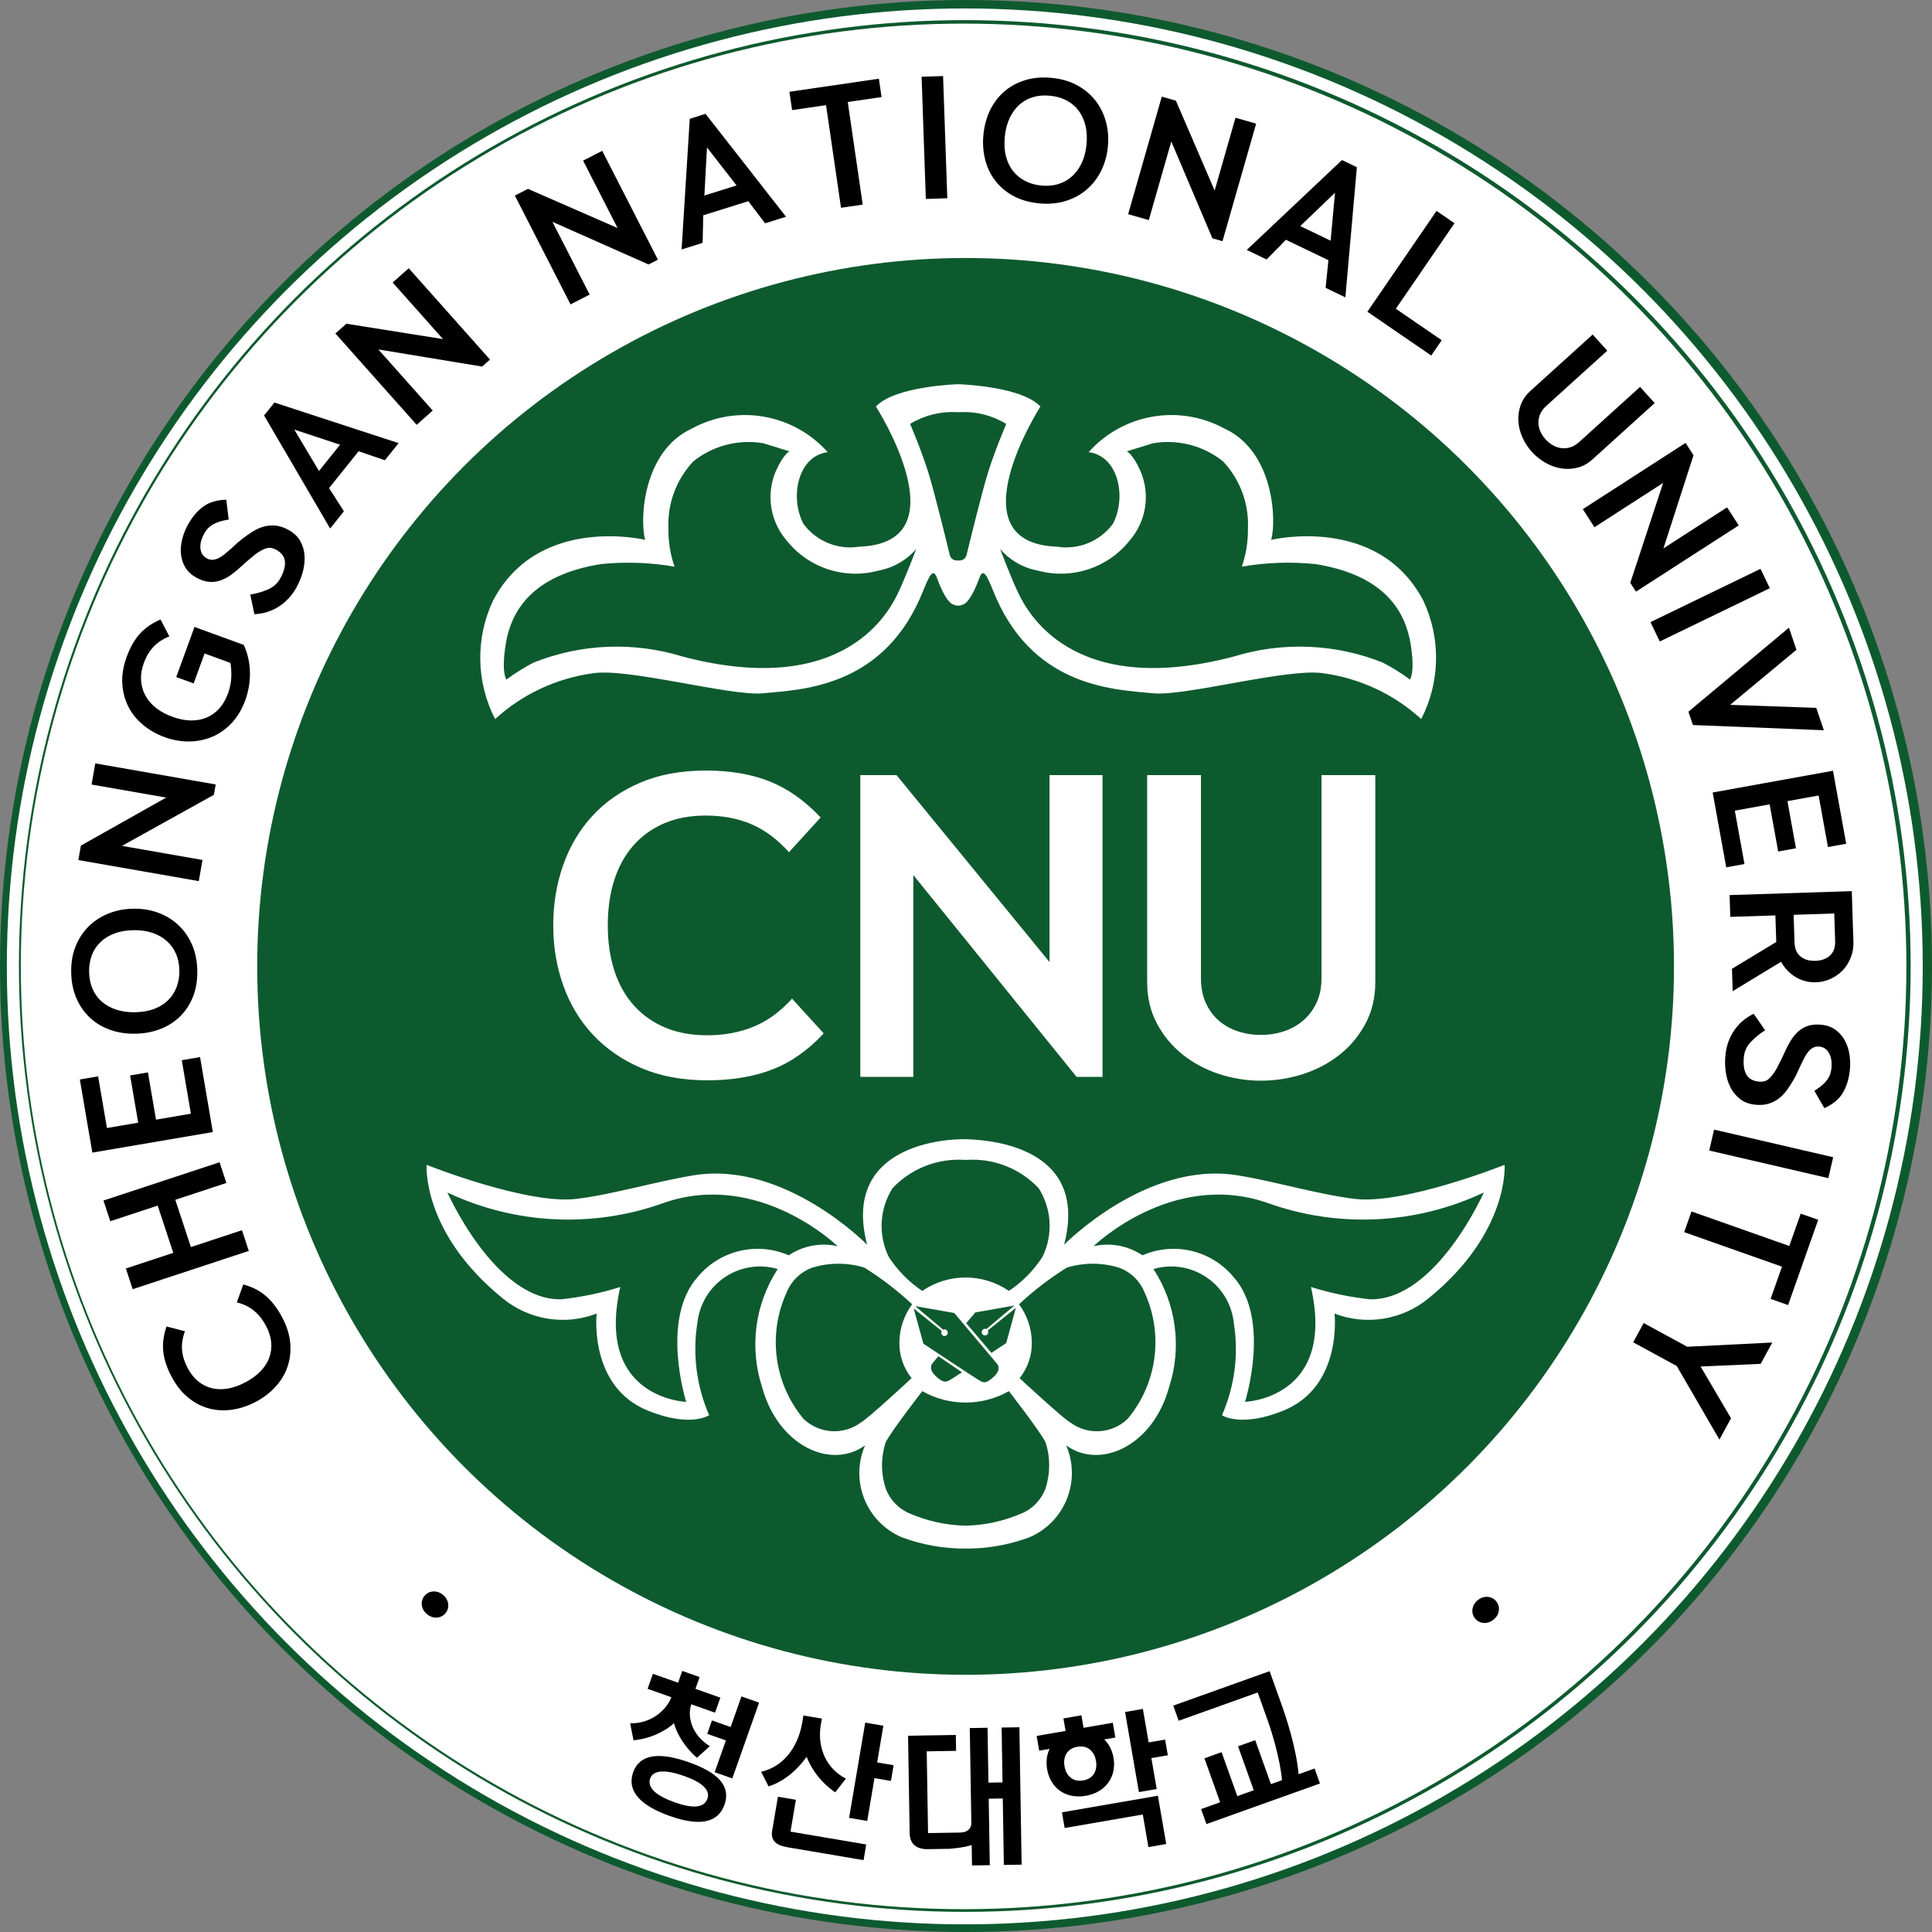 <?xml version="1.0" encoding="UTF-8"?><svg id="_이어_2" xmlns="http://www.w3.org/2000/svg" viewBox="0 0 1200 1200"><rect x="0" y="0" width="1200" height="1200" fill="#808080" stroke="none"/><g id="_이어_1-2"><circle cx="600" cy="600" r="600" style="fill:#0e5a2f;"/><circle cx="599.25" cy="600.25" r="595" style="fill:#fff;"/><circle cx="599.25" cy="600" r="587.5" style="fill:#0e5a2f;"/><circle cx="598.512" cy="600.246" r="585.579" style="fill:#fff;"/><g><path d="M432.913,1091.77c-6.255-5.061-12.557-14.312-14.279-21.539-5.439,5.307-15.633,9.952-25.149,10.662l-2.089-10.512c14.143,.313,23.215-9.514,25.582-16.212l-14.754-5.213,3.294-9.323,15.659,5.533,2.59-7.332,10.771,3.807-2.59,7.331,15.478,5.469-3.294,9.323-14.754-5.213c-2.431,6.879-.512,18.451,11.466,26.044l-7.932,7.175Zm-16.861,36.194c-18.103-6.396-26.896-15.511-22.803-27.097s16.501-12.7,34.604-6.304,26.242,14.771,22.148,26.356-15.847,13.44-33.95,7.044Zm8.795-24.892c-10.862-3.838-19.057-3.984-21.008,1.537-2.11,5.974,4.357,11.008,15.219,14.846s18.243,3.697,20.354-2.277c1.951-5.521-3.703-10.268-14.564-14.105Zm30.001,1.539l-10.953-3.87,6.973-19.732-11.586-4.094,2.942-8.327,11.586,4.094,6.716-19.008,10.953,3.869-16.631,47.068Z"/><path d="M518.785,1113.254c-8.381-5.702-14.611-13.768-17.777-22.092-5.782,8.271-14.417,15.571-23.656,18.389l-4.601-9.055c17.149-4.107,23.691-19.746,25.469-30.252l.801-4.732,11.453,1.938-.705,4.164c-1.73,10.223,.772,25.348,15.619,33.118l-6.603,8.521Zm17.601,42.119l-47.136-7.979c-7.477-1.267-10.657-4.336-9.632-10.394l3.557-21.013,11.169,1.891-3.349,19.782,47.041,7.963-1.65,9.749Zm16.995-49.212l-10.222-1.73-4.502,26.597-11.264-1.906,10.014-59.157,11.264,1.907-3.861,22.811,10.222,1.73-1.65,9.749Z"/><path d="M634.55,1158.169l-11.04,.179-.669-41.276-8.735,.142,.669,41.276-11.039,.18-.205-12.671c-6.021,1.729-8.997,1.777-13.501,2.331l-14.015,.227c-4.32,.07-10.874-1.455-11.011-9.903l-.982-60.571,29.662-.48,.16,9.887-18.239,.296,.824,50.78,19.87-.322c4.128-.066,7.071-2.131,7.012-5.778l-.959-59.132,11.04-.179,.552,34.077,8.735-.142-.552-34.078,11.039-.179,1.384,85.338Z"/><path d="M645.472,1087.388l-1.587-9.175,17.973-3.108-1.342-7.756,11.162-1.931,1.341,7.757,18.161-3.141,1.587,9.175-6.905,1.194c2.921,2.807,4.965,6.74,5.767,11.375,2.028,11.729-4.856,21.492-17.247,23.635-12.392,2.143-21.949-4.68-23.994-16.503-.802-4.635-.197-9.026,1.518-12.635l-6.433,1.112Zm78.897,57.958l-11.067,1.914-3.5-20.242-48.524,8.392-1.685-9.743,59.591-10.305,5.186,29.984Zm-55.256-60.391c-7,1.211-8.826,6.982-7.943,12.09,.899,5.202,4.559,10.025,11.653,8.799,6.999-1.211,8.826-6.982,7.927-12.185-.884-5.108-4.542-9.931-11.637-8.704Zm56.246,5.276l-10.216,1.767,3.32,19.201-11.066,1.914-8.604-49.754,11.067-1.914,3.599,20.81,10.215-1.767,1.686,9.743Z"/><path d="M819.844,1107.759l-70.506,25.208-3.329-9.31,11.842-4.234-9.761-27.299,10.667-3.813,9.76,27.299,10.215-3.651-9.761-27.299,10.667-3.813,9.76,27.299,6.87-2.457c-1.181-13.851-7.166-32.304-8.297-35.468l-6.787-18.982-49.084,17.549-3.36-9.4,59.84-21.395,7.789,21.784c2.521,7.051,8.927,26.68,10.204,42.229l9.943-3.556,3.328,9.311Z"/></g><g><path d="M276.688,1001.991c-1.388,1.675-3.178,2.581-5.37,2.719-2.19,.137-4.223-.57-6.096-2.122-1.872-1.552-2.944-3.418-3.217-5.597-.271-2.179,.287-4.106,1.675-5.781,1.389-1.676,3.18-2.582,5.37-2.719,2.192-.138,4.224,.57,6.096,2.122,1.873,1.553,2.946,3.417,3.217,5.596,.273,2.179-.286,4.106-1.675,5.782Z"/><path d="M158.917,870.668c-4.752,2.515-9.608,4.145-14.574,4.889-4.963,.745-9.757,.512-14.381-.698-4.622-1.21-8.953-3.443-12.995-6.7-4.04-3.256-7.527-7.655-10.461-13.199-2.903-5.486-4.605-10.688-5.106-15.6-.499-4.913,.176-10.067,2.026-15.464l11.449,2.956c-1.508,4.13-2.105,8.029-1.792,11.701,.314,3.672,1.459,7.374,3.435,11.107,1.856,3.508,4.076,6.298,6.656,8.37,2.583,2.074,5.427,3.482,8.536,4.227,3.109,.744,6.418,.804,9.924,.179,3.508-.624,7.127-1.925,10.86-3.901,3.733-1.976,6.853-4.259,9.354-6.851,2.503-2.591,4.306-5.409,5.409-8.456,1.104-3.045,1.502-6.226,1.197-9.539-.305-3.314-1.386-6.724-3.242-10.232-1.976-3.733-4.423-6.818-7.343-9.257-2.918-2.437-6.509-4.193-10.771-5.27l3.994-11.129c5.56,1.476,10.246,3.865,14.058,7.17s7.171,7.701,10.074,13.188c2.934,5.544,4.618,10.915,5.053,16.115,.434,5.201-.133,10.082-1.702,14.641-1.568,4.561-4.049,8.697-7.443,12.411-3.392,3.714-7.465,6.828-12.216,9.343Z"/><path d="M136.376,721.9l4.238,12.855-31.729,10.459,9.678,29.358,31.729-10.459,4.238,12.855-72.119,23.773-4.238-12.855,29.449-9.708-9.678-29.357-29.449,9.707-4.238-12.855,72.119-23.773Z"/><path d="M60.953,668.552l5.474,32.08,19.4-3.31-5.006-29.336,11.072-1.89,5.006,29.336,21.671-3.697-5.668-33.217,11.356-1.938,7.945,46.56-74.854,12.772-7.751-45.424,11.355-1.938Z"/><path d="M122.549,602.982c.099,6.07-.822,11.505-2.76,16.298-1.938,4.794-4.642,8.866-8.107,12.214-3.465,3.349-7.568,5.925-12.308,7.728-4.739,1.804-9.86,2.749-15.364,2.838-5.63,.092-10.845-.718-15.642-2.432-4.795-1.712-8.964-4.217-12.507-7.516-3.542-3.299-6.343-7.329-8.405-12.09-2.06-4.762-3.141-10.146-3.238-16.154-.097-6.008,.839-11.426,2.809-16.252,1.971-4.827,4.704-8.945,8.201-12.358s7.6-6.052,12.305-7.919c4.708-1.866,9.78-2.844,15.219-2.932,5.567-.09,10.75,.752,15.547,2.529,4.798,1.776,8.984,4.344,12.559,7.707,3.574,3.362,6.393,7.44,8.456,12.233,2.061,4.794,3.141,10.162,3.237,16.106Zm-67.197,.705c.063,3.911,.777,7.427,2.139,10.546,1.363,3.121,3.295,5.768,5.793,7.939,2.5,2.173,5.487,3.824,8.961,4.953,3.475,1.13,7.324,1.66,11.547,1.592,4.607-.075,8.645-.781,12.111-2.12,3.468-1.339,6.35-3.164,8.648-5.479,2.3-2.312,4.032-5.033,5.196-8.164,1.166-3.129,1.718-6.521,1.659-10.176-.063-3.91-.792-7.425-2.188-10.545-1.395-3.119-3.341-5.765-5.841-7.937-2.499-2.172-5.47-3.824-8.914-4.955-3.441-1.129-7.276-1.662-11.499-1.593-4.479,.072-8.452,.762-11.92,2.07-3.466,1.308-6.382,3.117-8.745,5.432-2.362,2.315-4.126,5.037-5.292,8.166-1.165,3.13-1.718,6.554-1.658,10.272Z"/><path d="M132.853,493.671l-57.106,31.72,50.024,8.753-2.3,13.144-74.799-13.089,1.572-8.983,52.971-29.812-46.336-8.108,2.3-13.144,74.8,13.089-1.125,6.43Z"/><path d="M151.38,400.552c1.262,2.705,2.212,5.518,2.851,8.438,.638,2.919,.979,5.866,1.018,8.841,.04,2.974-.192,5.899-.695,8.776-.504,2.878-1.226,5.607-2.167,8.189-2.123,5.826-5.003,10.644-8.64,14.454s-7.718,6.643-12.242,8.498c-4.523,1.854-9.292,2.787-14.303,2.797-5.01,.01-9.951-.873-14.821-2.647-5.051-1.841-9.541-4.379-13.47-7.617-3.929-3.236-6.992-7.027-9.19-11.37-2.198-4.342-3.451-9.125-3.762-14.348-.31-5.222,.607-10.779,2.755-16.672,2.125-5.832,4.844-10.581,8.155-14.245,3.312-3.663,7.589-6.617,12.834-8.861l5.479,10.478c-4.075,1.649-7.37,3.82-9.884,6.514-2.515,2.695-4.495,6.025-5.941,9.994-1.359,3.729-1.938,7.281-1.738,10.657,.2,3.377,1.065,6.519,2.593,9.426,1.53,2.908,3.72,5.494,6.572,7.76s6.263,4.122,10.232,5.568c4.09,1.491,7.93,2.261,11.522,2.309,3.593,.05,6.88-.558,9.86-1.822,2.981-1.263,5.594-3.154,7.841-5.674,2.246-2.518,4.027-5.583,5.342-9.19,1.271-3.487,1.963-6.879,2.074-10.177,.112-3.296-.069-6.258-.543-8.883l-16.055-5.851-6.772,18.58-10.824-3.944,11.341-31.118,30.577,11.144Z"/><path d="M116.967,325.474c2.687-4.729,5.877-8.401,9.57-11.014,3.692-2.612,8.366-3.969,14.017-4.071l1.495,12.333c-3.611,.525-6.661,1.424-9.15,2.695-2.49,1.273-4.462,3.189-5.916,5.748-1.897,3.339-2.734,6.434-2.514,9.282,.222,2.85,1.5,4.938,3.838,6.266,1.281,.728,2.532,1.052,3.753,.973,1.223-.078,2.444-.415,3.665-1.009,1.221-.593,2.445-1.388,3.674-2.384,1.228-.995,2.503-2.073,3.826-3.236,1.236-1.137,2.463-2.262,3.683-3.373,1.22-1.109,2.488-2.175,3.802-3.194,2.06-1.552,4.181-3.016,6.36-4.392,2.18-1.374,4.447-2.387,6.804-3.035,2.356-.649,4.825-.847,7.405-.596,2.581,.252,5.318,1.2,8.211,2.843,3.172,1.802,5.523,4.077,7.054,6.824,1.531,2.747,2.403,5.746,2.618,8.996,.213,3.25-.151,6.613-1.094,10.088-.945,3.476-2.333,6.827-4.167,10.054-2.782,4.897-6.435,8.766-10.956,11.607-4.522,2.84-9.497,4.375-14.926,4.603l-2.578-12.175c3.991-.676,7.645-1.729,10.959-3.159,3.315-1.429,5.826-3.646,7.533-6.651,2.182-3.839,3.209-7.267,3.083-10.284-.126-3.015-1.744-5.48-4.853-7.395-2.473-1.477-4.714-1.905-6.725-1.281s-4.283,1.873-6.82,3.744c-.42,.352-.974,.81-1.664,1.374-.689,.566-1.416,1.166-2.181,1.797-.764,.634-1.478,1.241-2.139,1.821-.662,.582-1.158,1.036-1.491,1.361-2.534,2.389-4.972,4.445-7.314,6.168-2.341,1.725-4.693,2.983-7.058,3.774-2.364,.793-4.792,1.05-7.286,.774-2.494-.275-5.13-1.204-7.913-2.785-2.838-1.612-5-3.668-6.487-6.17-1.486-2.501-2.381-5.235-2.682-8.204-.301-2.968-.05-6.063,.751-9.29,.802-3.224,2.072-6.367,3.811-9.428Z"/><path d="M205.047,328.253l-41.023-70.21,6.429-8.012,77.131,25.209-8.532,10.633-16.319-5.586-18.324,22.837c.678,1.202,1.437,2.405,2.274,3.609,.837,1.207,1.596,2.409,2.273,3.609,.776,1.281,1.572,2.513,2.386,3.699,.812,1.186,1.557,2.378,2.236,3.579l-8.531,10.632Zm-22.235-61.413l15.315,25.705,13.097-16.323-28.413-9.382Z"/><path d="M299.464,227.678l-64.454-10.628,33.757,37.94-9.969,8.87-50.477-56.731,6.813-6.062,60.029,9.554-31.269-35.143,9.969-8.87,50.477,56.731-4.877,4.339Z"/><path d="M402.831,164.264l-59.711-26.491,23.134,45.208-11.879,6.079-34.592-67.599,8.119-4.155,55.698,24.339-21.429-41.875,11.879-6.079,34.592,67.6-5.811,2.974Z"/><path d="M423.356,154.941l5.062-81.159,9.802-3.07,49.997,63.914-13.009,4.075-10.438-13.732-27.942,8.751c-.106,1.376-.147,2.797-.123,4.264,.023,1.469-.018,2.89-.123,4.264-.069,1.496-.095,2.963-.081,4.401,.013,1.437-.032,2.842-.137,4.218l-13.009,4.075Zm15.759-63.384l-1.607,29.878,19.971-6.255-18.364-23.623Z"/><path d="M545.89,48.888l1.663,11.399-20.994,3.062,9.297,63.741-13.489,1.968-9.297-63.742-21.089,3.076-1.663-11.399,55.572-8.106Z"/><path d="M588.387,123.122l-13.336,.461-2.625-75.891,13.336-.461,2.625,75.891Z"/><path d="M645.259,126.289c-6.043-.594-11.337-2.128-15.877-4.6-4.543-2.473-8.279-5.623-11.21-9.447-2.933-3.825-5.024-8.195-6.274-13.109-1.251-4.913-1.606-10.109-1.068-15.587,.552-5.604,1.95-10.692,4.199-15.262,2.248-4.569,5.212-8.425,8.894-11.569,3.681-3.143,8.004-5.466,12.97-6.972,4.965-1.504,10.438-1.963,16.418-1.375,5.979,.588,11.255,2.137,15.826,4.644,4.57,2.508,8.351,5.693,11.342,9.556,2.992,3.863,5.146,8.24,6.465,13.128,1.317,4.89,1.711,10.041,1.178,15.454-.545,5.541-1.974,10.595-4.285,15.157-2.312,4.564-5.341,8.431-9.089,11.598-3.748,3.167-8.121,5.503-13.117,7.005-4.998,1.501-10.454,1.962-16.37,1.38Zm6.96-66.839c-3.893-.383-7.467-.075-10.721,.923-3.256,.999-6.105,2.616-8.549,4.85-2.443,2.236-4.424,5.015-5.941,8.338-1.52,3.323-2.485,7.087-2.898,11.291-.451,4.586-.21,8.678,.725,12.274,.936,3.598,2.421,6.669,4.458,9.217,2.036,2.548,4.541,4.58,7.519,6.093,2.976,1.515,6.282,2.451,9.92,2.809,3.892,.383,7.468,.06,10.727-.971,3.257-1.03,6.108-2.662,8.552-4.898,2.442-2.235,4.422-4.999,5.938-8.291,1.514-3.291,2.479-7.039,2.894-11.243,.438-4.458,.206-8.484-.697-12.079-.904-3.593-2.37-6.696-4.399-9.307-2.031-2.611-4.534-4.674-7.509-6.189-2.978-1.514-6.315-2.454-10.017-2.818Z"/><path d="M753.036,148.012l-25.522-60.132-13.979,48.822-12.829-3.673,20.902-73.002,8.768,2.51,24.061,55.819,12.948-45.223,12.829,3.673-20.902,73.003-6.275-1.797Z"/><path d="M774.39,155.23l59.132-55.819,9.257,4.453-7.141,80.832-12.284-5.91,1.757-17.159-26.386-12.693c-1.018,.932-2.018,1.942-3.002,3.03-.986,1.088-1.987,2.099-3.003,3.03-1.072,1.045-2.093,2.099-3.064,3.16-.973,1.059-1.966,2.054-2.981,2.986l-12.284-5.91Zm54.805-35.529l-21.583,20.725,18.859,9.073,2.724-29.797Z"/><path d="M888.966,220.822l-39.663-27.205,42.951-62.622,11.163,7.656-36.436,53.122,28.501,19.548-6.517,9.5Z"/><path d="M1027.755,250.351l-38.646,34.984c-2.847,2.577-5.956,4.292-9.329,5.143s-6.755,1-10.149,.447c-3.393-.554-6.664-1.736-9.814-3.547-3.148-1.811-5.948-4.068-8.396-6.772-2.406-2.658-4.342-5.632-5.81-8.92-1.468-3.291-2.309-6.651-2.523-10.083-.213-3.432,.27-6.783,1.452-10.055,1.182-3.271,3.196-6.196,6.043-8.773l38.646-34.983,9.084,10.035-37.935,34.339c-1.661,1.504-2.886,3.13-3.675,4.881-.79,1.751-1.185,3.533-1.184,5.344,0,1.813,.386,3.622,1.158,5.427,.77,1.805,1.865,3.491,3.282,5.057,1.418,1.566,2.985,2.821,4.706,3.768,1.719,.947,3.491,1.521,5.317,1.726,1.824,.204,3.657,.012,5.5-.576,1.841-.588,3.593-1.633,5.254-3.137l37.934-34.339,9.084,10.035Z"/><path d="M1012.602,361.993l20.416-62.052-42.682,27.519-7.23-11.215,63.82-41.149,4.941,7.665-18.674,57.844,39.535-25.491,7.23,11.215-63.82,41.149-3.537-5.486Z"/><path d="M1030.937,398.424l-5.815-12.01,68.346-33.093,5.815,12.01-68.346,33.093Z"/><path d="M1048.696,442.053l62.445-52.193,4.672,13.723-41.188,34.206,53.474,1.872,4.734,13.904-81.321-3.241-2.815-8.27Z"/><path d="M1135.369,526.115l-5.793-32.024-19.365,3.503,5.298,29.285-11.053,1.999-5.298-29.285-21.633,3.914,5.998,33.158-11.336,2.051-8.408-46.478,74.724-13.518,8.203,45.344-11.337,2.05Z"/><path d="M1127.992,610.121c-4.606,.148-8.818-.924-12.639-3.221-3.82-2.295-6.853-5.469-9.097-9.524l-30.05,18.26-.449-13.912,27.509-16.642-.534-16.503-28.017,.905-.438-13.529,75.896-2.453,1.013,31.333c.115,3.587-.435,6.909-1.647,9.963-1.215,3.053-2.89,5.69-5.027,7.907-2.137,2.219-4.642,3.984-7.513,5.295-2.872,1.312-5.875,2.018-9.008,2.119Zm-13.382-24.732c.124,3.838,1.354,6.728,3.689,8.669,2.335,1.941,5.423,2.85,9.261,2.726s6.876-1.23,9.114-3.32c2.237-2.09,3.294-5.053,3.17-8.891l-.555-17.175-25.235,.815,.556,17.175Z"/><path d="M1148.931,665.174c-.622,5.403-2.12,10.031-4.496,13.881-2.375,3.849-6.145,6.928-11.305,9.233l-6.203-10.764c3.117-1.897,5.572-3.917,7.365-6.062s2.857-4.681,3.194-7.604c.438-3.814-.003-6.991-1.32-9.525-1.319-2.536-3.313-3.956-5.984-4.264-1.463-.168-2.741,.023-3.835,.573-1.094,.551-2.086,1.338-2.978,2.363-.891,1.024-1.706,2.235-2.446,3.633-.74,1.396-1.492,2.888-2.255,4.476-.692,1.53-1.381,3.045-2.068,4.545-.688,1.499-1.438,2.976-2.249,4.429-1.288,2.234-2.666,4.411-4.133,6.53-1.469,2.117-3.159,3.937-5.073,5.456s-4.108,2.668-6.581,3.446c-2.474,.778-5.363,.978-8.669,.598-3.624-.417-6.678-1.59-9.162-3.518-2.483-1.929-4.46-4.347-5.93-7.254-1.469-2.907-2.449-6.145-2.941-9.711-.491-3.569-.525-7.196-.102-10.883,.644-5.596,2.49-10.585,5.539-14.97,3.05-4.384,7.026-7.743,11.934-10.078l7.138,10.194c-3.408,2.184-6.358,4.583-8.848,7.196-2.491,2.612-3.934,5.635-4.329,9.068-.504,4.388-.108,7.943,1.188,10.67,1.297,2.725,3.751,4.36,7.36,4.905,2.854,.392,5.084-.092,6.689-1.453,1.606-1.361,3.209-3.399,4.811-6.114,.249-.488,.579-1.127,.993-1.915,.412-.791,.847-1.627,1.303-2.508,.455-.883,.875-1.721,1.256-2.513,.381-.795,.66-1.407,.839-1.837,1.396-3.189,2.836-6.036,4.316-8.538,1.479-2.504,3.151-4.583,5.018-6.235,1.864-1.655,3.998-2.843,6.4-3.564,2.402-.724,5.192-.9,8.372-.535,3.243,.373,6.036,1.419,8.385,3.139,2.346,1.72,4.239,3.885,5.679,6.5,1.438,2.612,2.419,5.56,2.944,8.842,.524,3.281,.586,6.671,.184,10.168Z"/><path d="M1061.634,714.623l3.013-12.999,73.976,17.145-3.013,13-73.976-17.146Z"/><path d="M1110.616,810.599l-10.862-3.835,7.063-20.006-60.741-21.447,4.539-12.854,60.741,21.446,7.096-20.096,10.862,3.836-18.698,52.955Z"/><path d="M1067.968,894.158l-26.5-45.688-27.065-14.734,6.519-11.973,27.064,14.734,52.802-2.625-7.206,13.238-37.303,1.662,18.896,32.147-7.207,13.238Z"/><path d="M929.327,994.613c1.371,1.688,1.91,3.621,1.615,5.798-.294,2.175-1.385,4.03-3.273,5.563-1.889,1.532-3.928,2.219-6.118,2.061-2.189-.161-3.972-1.085-5.342-2.773-1.372-1.69-1.91-3.624-1.615-5.799,.294-2.177,1.386-4.03,3.273-5.562,1.89-1.534,3.928-2.221,6.118-2.061,2.189,.158,3.97,1.084,5.342,2.773Z"/></g><circle cx="599.75" cy="600.25" r="440" style="fill:#0e5a2f;"/><g><path d="M884.037,373.04c-28.162-53.735-94.493-37.735-94.493-37.735,3.422-11.953,1.703-55.038-28.996-69.111-28.107-15.325-63.067-9.255-84.364,14.646,18.485,2.345,23.732,27.867,15.097,44.475-8.021,10.893-21.461,16.386-34.816,14.229-64.646-2.328-10.233-87.04-10.233-87.04-11.953-12.804-51.094-13.864-51.095-13.864s-39.142,1.06-51.095,13.864c0,0,54.413,84.712-10.233,87.04-13.355,2.157-26.795-3.335-34.816-14.229-8.635-16.609-3.388-42.13,15.097-44.475-21.297-23.901-56.258-29.97-84.364-14.646-30.698,14.072-32.418,57.158-28.996,69.111,0,0-66.331-16.001-94.476,37.735-11.033,23.39-10.564,50.58,1.268,73.576,16.734-15.283,37.69-25.158,60.129-28.336,21.404-3.857,86.137,14.298,106.22,12.335,23.037-2.241,72.638-3.197,97.394-58.635,4.395-9.868,7.644-21.247,10.598-13.238,5.038,13.655,8.739,16.609,10.824,16.922,.77,.347,1.605,.531,2.45,.539,.845-.006,1.68-.189,2.45-.539,2.067-.313,5.785-3.266,10.824-16.921,2.953-8.009,6.202,3.37,10.598,13.238,24.757,55.438,74.34,56.394,97.394,58.635,20.066,1.963,84.799-16.192,106.22-12.335,22.438,3.178,43.395,13.054,60.129,28.336,11.826-22.996,12.301-50.181,1.286-73.576Zm-326.329-4.541c-4.882,9.903-31.984,65.966-133.652,39.316-30.342-9.364-62.973-8.07-92.478,3.666-5.951,3.053-11.64,6.591-17.008,10.58,0,0-3.336-3.787-.486-21.803h0c3.874-24.548,20.379-43.607,59-49.879,15.295-1.567,30.732-1.035,45.883,1.581-2.635-7.624-3.923-15.649-3.805-23.715-.683-15.436,4.913-30.49,15.514-41.731,12.233-9.766,28.058-13.837,43.485-11.188l16.227,5.021s-3.701,1.512-8.513,12.318c-6.192,14.495-3.546,31.255,6.81,43.138,13.498,16.948,35.76,24.282,56.689,18.676,9.201-1.661,17.56-6.411,23.697-13.464,.035-.017-7.14,18.85-11.362,27.484Zm55.914-74.861c-4.256,13.742-13.221,50.886-13.221,50.886-.405,2.084-2.221,3.594-4.343,3.614h-1.842c-2.123-.019-3.939-1.53-4.343-3.614,0,0-8.965-37.144-13.221-50.886-4.257-13.742-11.362-30.334-11.362-30.334,8.678-5.314,18.766-7.865,28.926-7.314h1.842c10.166-.549,20.259,2.002,28.944,7.314,0,0-7.123,16.591-11.379,30.334Zm262.093,128.423c-5.369-3.988-11.058-7.527-17.008-10.58-29.505-11.734-62.136-13.028-92.478-3.666-101.668,26.651-128.788-29.413-133.652-39.316-4.239-8.635-11.397-27.502-11.379-27.484,6.14,7.05,14.498,11.799,23.697,13.464,20.929,5.608,43.192-1.726,56.689-18.676,10.351-11.884,13.003-28.638,6.828-43.138-4.812-10.806-8.53-12.318-8.53-12.318l16.227-5.021c15.428-2.651,31.253,1.421,43.485,11.188,10.613,11.234,16.217,26.291,15.532,41.731,.109,8.065-1.178,16.088-3.805,23.715,15.151-2.616,30.588-3.148,45.883-1.581,38.603,6.272,55.108,25.33,59,49.879h0c2.849,18.016-.486,21.803-.486,21.803Z" style="fill:#fff;"/><path d="M934.532,723.498s-62.388,24.896-93.19,21.143c-22.533-2.745-50.243-11.049-72.985-14.68-56.393-9.017-107.419,43.155-107.419,43.155,16.209-62.405-49.444-65.219-61.189-65.532-11.744-.313-77.398,3.127-61.171,65.532,0,0-51.025-52.172-107.436-43.155-22.742,3.631-50.452,11.936-73.002,14.68-30.785,3.753-93.173-21.143-93.173-21.143,0,0-3.075,42.078,47.273,82.94,16.34,13.411,38.62,17.019,58.357,9.451,0,0-5.177,45.327,31.81,60.285,26.546,10.737,38.082,2.849,38.082,2.849-7.936-18.123-10.464-38.153-7.279-57.679,.253-2.241,.699-4.456,1.333-6.621,6.075-20.716,27.794-32.585,48.51-26.51-14.144,21.697-17.72,48.626-9.729,73.263,10.129,37.057,43.138,51.425,63.986,36.258l-.205,.483c-9.226,22.12,1.226,47.531,23.346,56.758,12.587,4.609,25.894,6.939,39.298,6.88v.003c13.404,.059,26.711-2.271,39.298-6.88l.499-.212c22.006-9.493,32.151-35.026,22.66-57.033,20.83,15.167,53.84,.799,63.968-36.258,7.99-24.637,4.414-51.565-9.729-73.263,2.164-.635,4.379-1.081,6.621-1.333,21.453-2.419,40.804,13.011,43.223,34.464,3.195,19.528,.66,39.563-7.297,57.679,0,0,11.553,7.886,38.117-2.849,36.988-14.958,31.793-60.285,31.793-60.285,19.737,7.568,42.017,3.959,58.357-9.451,50.365-40.862,47.273-82.94,47.273-82.94Zm-380.165,14.509c11.564-12.251,27.995-18.699,44.806-17.582v-.017l.573,.017,.608-.017v.017c16.805-1.116,33.23,5.332,44.788,17.582,8.144,12.841,9.039,28.989,2.363,42.651-5.431,8.399-12.527,15.595-20.848,21.143-16.225-11.096-37.597-11.096-53.822,0-8.311-5.556-15.399-12.751-20.83-21.143-6.668-13.664-5.774-29.808,2.363-42.651Zm19.173,96.574c-.399-1.463-2.42-8.759-6.055-21.888,10.479,8.413,16.294,13.085,17.455,14.025-.151,.293-.266,.665-.266,1.046,0,1.135,.887,2.065,2.021,2.065,1.099,0,1.986-.931,1.986-2.065s-.886-2.066-1.986-2.066c-.337,0-.621,.071-.86,.204-1.161-.984-6.959-5.869-17.402-14.654l24.291,4.282,26.622,31.613s3.085,3.156-2.181,8.085c-5.266,4.911-6.933,3.165-8.803,2.207-1.862-.948-34.822-22.854-34.822-22.854Zm23.971,17.766c-3.945,2.598-6.862,4.45-7.376,4.725-1.853,.94-3.546,2.686-8.812-2.225-5.257-4.911-2.154-8.085-2.154-8.085,.239-.293,1.472-1.755,3.688-4.379,7.81,5.319,12.695,8.635,14.654,9.964Zm18.28-12.039c-2.092-2.456-7.305-8.608-15.647-18.457l5.629-6.675,24.282-4.282c-10.443,8.785-16.25,13.67-17.411,14.645-.248-.142-.532-.222-.815-.222-1.153,0-2.048,.922-2.048,2.092,0,1.135,.895,2.065,2.048,2.065,1.073,0,2.003-.931,2.003-2.065,0-.399-.124-.754-.284-1.064,1.161-.94,6.977-5.612,17.438-14.016-3.608,13.138-5.62,20.434-6.019,21.897,0,0-3.963,2.624-9.175,6.082Zm-182.29-47.33c-23.645,26.182-7.297,77.745-7.297,77.745,0,0-56.689-1.911-40.949-71.352-12.002,3.778-24.352,6.345-36.866,7.662-40.879,.591-70.5-66.349-70.5-66.349,42.285,19.976,90.794,22.253,134.764,6.324,59.121-20.222,107.592,27.015,107.592,27.015-10.462-2.361-21.435-.306-30.333,5.681-19.666-8.581-42.635-3.177-56.411,13.273Zm101.274,90.506c-10.867,8.12-26.021,7.156-35.771-2.276-18.362-22.115-22.339-52.83-10.216-78.892,2.875-6.918,8.513-12.317,15.549-14.889h0c10.573-3.292,21.891-3.334,32.488-.121,10.619,6.623,20.574,14.257,29.726,22.794-4.955,6.73-7.72,14.821-7.922,23.176-.255,8.239,2.43,16.301,7.575,22.741,0,0-27.033,25.105-31.428,27.467Zm114.62,40.992c-2.58,7.036-7.985,12.674-14.906,15.549-10.799,4.68-22.391,7.257-34.156,7.592v.035c-.191,0-.382-.017-.591-.035-.174,.017-.382,.035-.573,.035v-.035c-11.769-.34-23.367-2.917-34.173-7.592-6.912-2.877-12.305-8.515-14.872-15.549-3.038-9.307-3.044-19.338-.017-28.648,3.423-6.845,22.741-31.758,22.741-31.758,16.69,9.451,37.115,9.451,53.805,0,0,0,19.336,24.913,22.759,31.758,3.009,9.313,3.003,19.339-.017,28.648Zm51.09-43.268c-9.749,9.435-24.905,10.4-35.771,2.276-4.378-2.363-31.411-27.467-31.411-27.467,5.145-6.44,7.83-14.502,7.575-22.741-.203-8.355-2.969-16.445-7.922-23.176,9.148-8.542,19.103-16.175,29.726-22.794,10.597-3.212,21.915-3.17,32.488,.122h0c7.035,2.573,12.673,7.972,15.549,14.889,12.126,26.064,8.141,56.784-10.233,78.892Zm150.631-74.175c-12.513-1.318-24.863-3.885-36.866-7.662,15.74,69.441-40.949,71.352-40.949,71.352,0,0,16.365-51.564-7.297-77.745-13.777-16.45-36.745-21.854-56.411-13.273-8.899-5.987-19.872-8.042-30.334-5.681,0,0,48.472-47.238,107.593-27.015,43.97,15.929,92.479,13.652,134.764-6.324,0,0-29.621,66.939-70.501,66.349Z" style="fill:#fff;"/><g><path d="M343.627,574.798c0-13.268,2.051-25.743,6.16-37.435,4.106-11.687,10.147-21.875,18.125-30.564,7.975-8.686,17.849-15.555,29.617-20.615,11.765-5.052,25.389-7.58,40.871-7.58,15.319,0,28.628,2.29,39.924,6.869,11.291,4.584,21.757,12.008,31.393,22.273l-19.665,21.562c-7.267-8.057-15.087-13.861-23.456-17.416-8.374-3.553-17.77-5.329-28.196-5.329-9.795,0-18.443,1.62-25.944,4.857-7.504,3.239-13.861,7.819-19.073,13.741-5.213,5.924-9.162,13.073-11.847,21.444-2.687,8.373-4.027,17.77-4.027,28.195s1.381,19.865,4.147,28.313c2.761,8.453,6.831,15.637,12.202,21.562,5.368,5.924,11.846,10.465,19.429,13.625,7.581,3.16,16.267,4.738,26.063,4.738,10.424,0,19.979-1.779,28.668-5.331,8.685-3.555,16.663-9.359,23.931-17.416l19.665,21.562c-9.636,10.427-20.258,17.889-31.868,22.391-11.609,4.502-25.077,6.753-40.396,6.753-15.482,0-29.143-2.531-40.989-7.583-11.847-5.057-21.839-11.928-29.972-20.615-8.138-8.684-14.297-18.872-18.481-30.564-4.187-11.687-6.279-24.167-6.279-37.435Z" style="fill:#fff;"/><path d="M668.695,668.861l-101.406-125.338v125.338h-32.934v-187.416h22.509l95.01,116.097v-116.097h32.933v187.416h-16.112Z" style="fill:#fff;"/><path d="M854.214,481.446v128.655c0,9.479-2.013,18.007-6.04,25.589-4.03,7.583-9.361,14.018-15.994,19.311-6.633,5.29-14.215,9.318-22.745,12.085-8.53,2.76-17.296,4.146-26.3,4.146-8.848,0-17.496-1.386-25.944-4.146-8.453-2.767-15.992-6.794-22.627-12.085-6.635-5.293-11.967-11.728-15.992-19.311-4.03-7.583-6.045-16.11-6.045-25.589v-128.655h33.41v126.285c0,5.531,.945,10.468,2.842,14.808,1.897,4.348,4.502,8.019,7.819,11.017,3.319,3.003,7.264,5.295,11.846,6.872,4.579,1.581,9.477,2.369,14.69,2.369s10.106-.788,14.69-2.369c4.579-1.576,8.566-3.868,11.964-6.872,3.396-2.998,6.079-6.669,8.057-11.017,1.974-4.341,2.962-9.277,2.962-14.808v-126.285h33.406Z" style="fill:#fff;"/></g></g></g></svg>